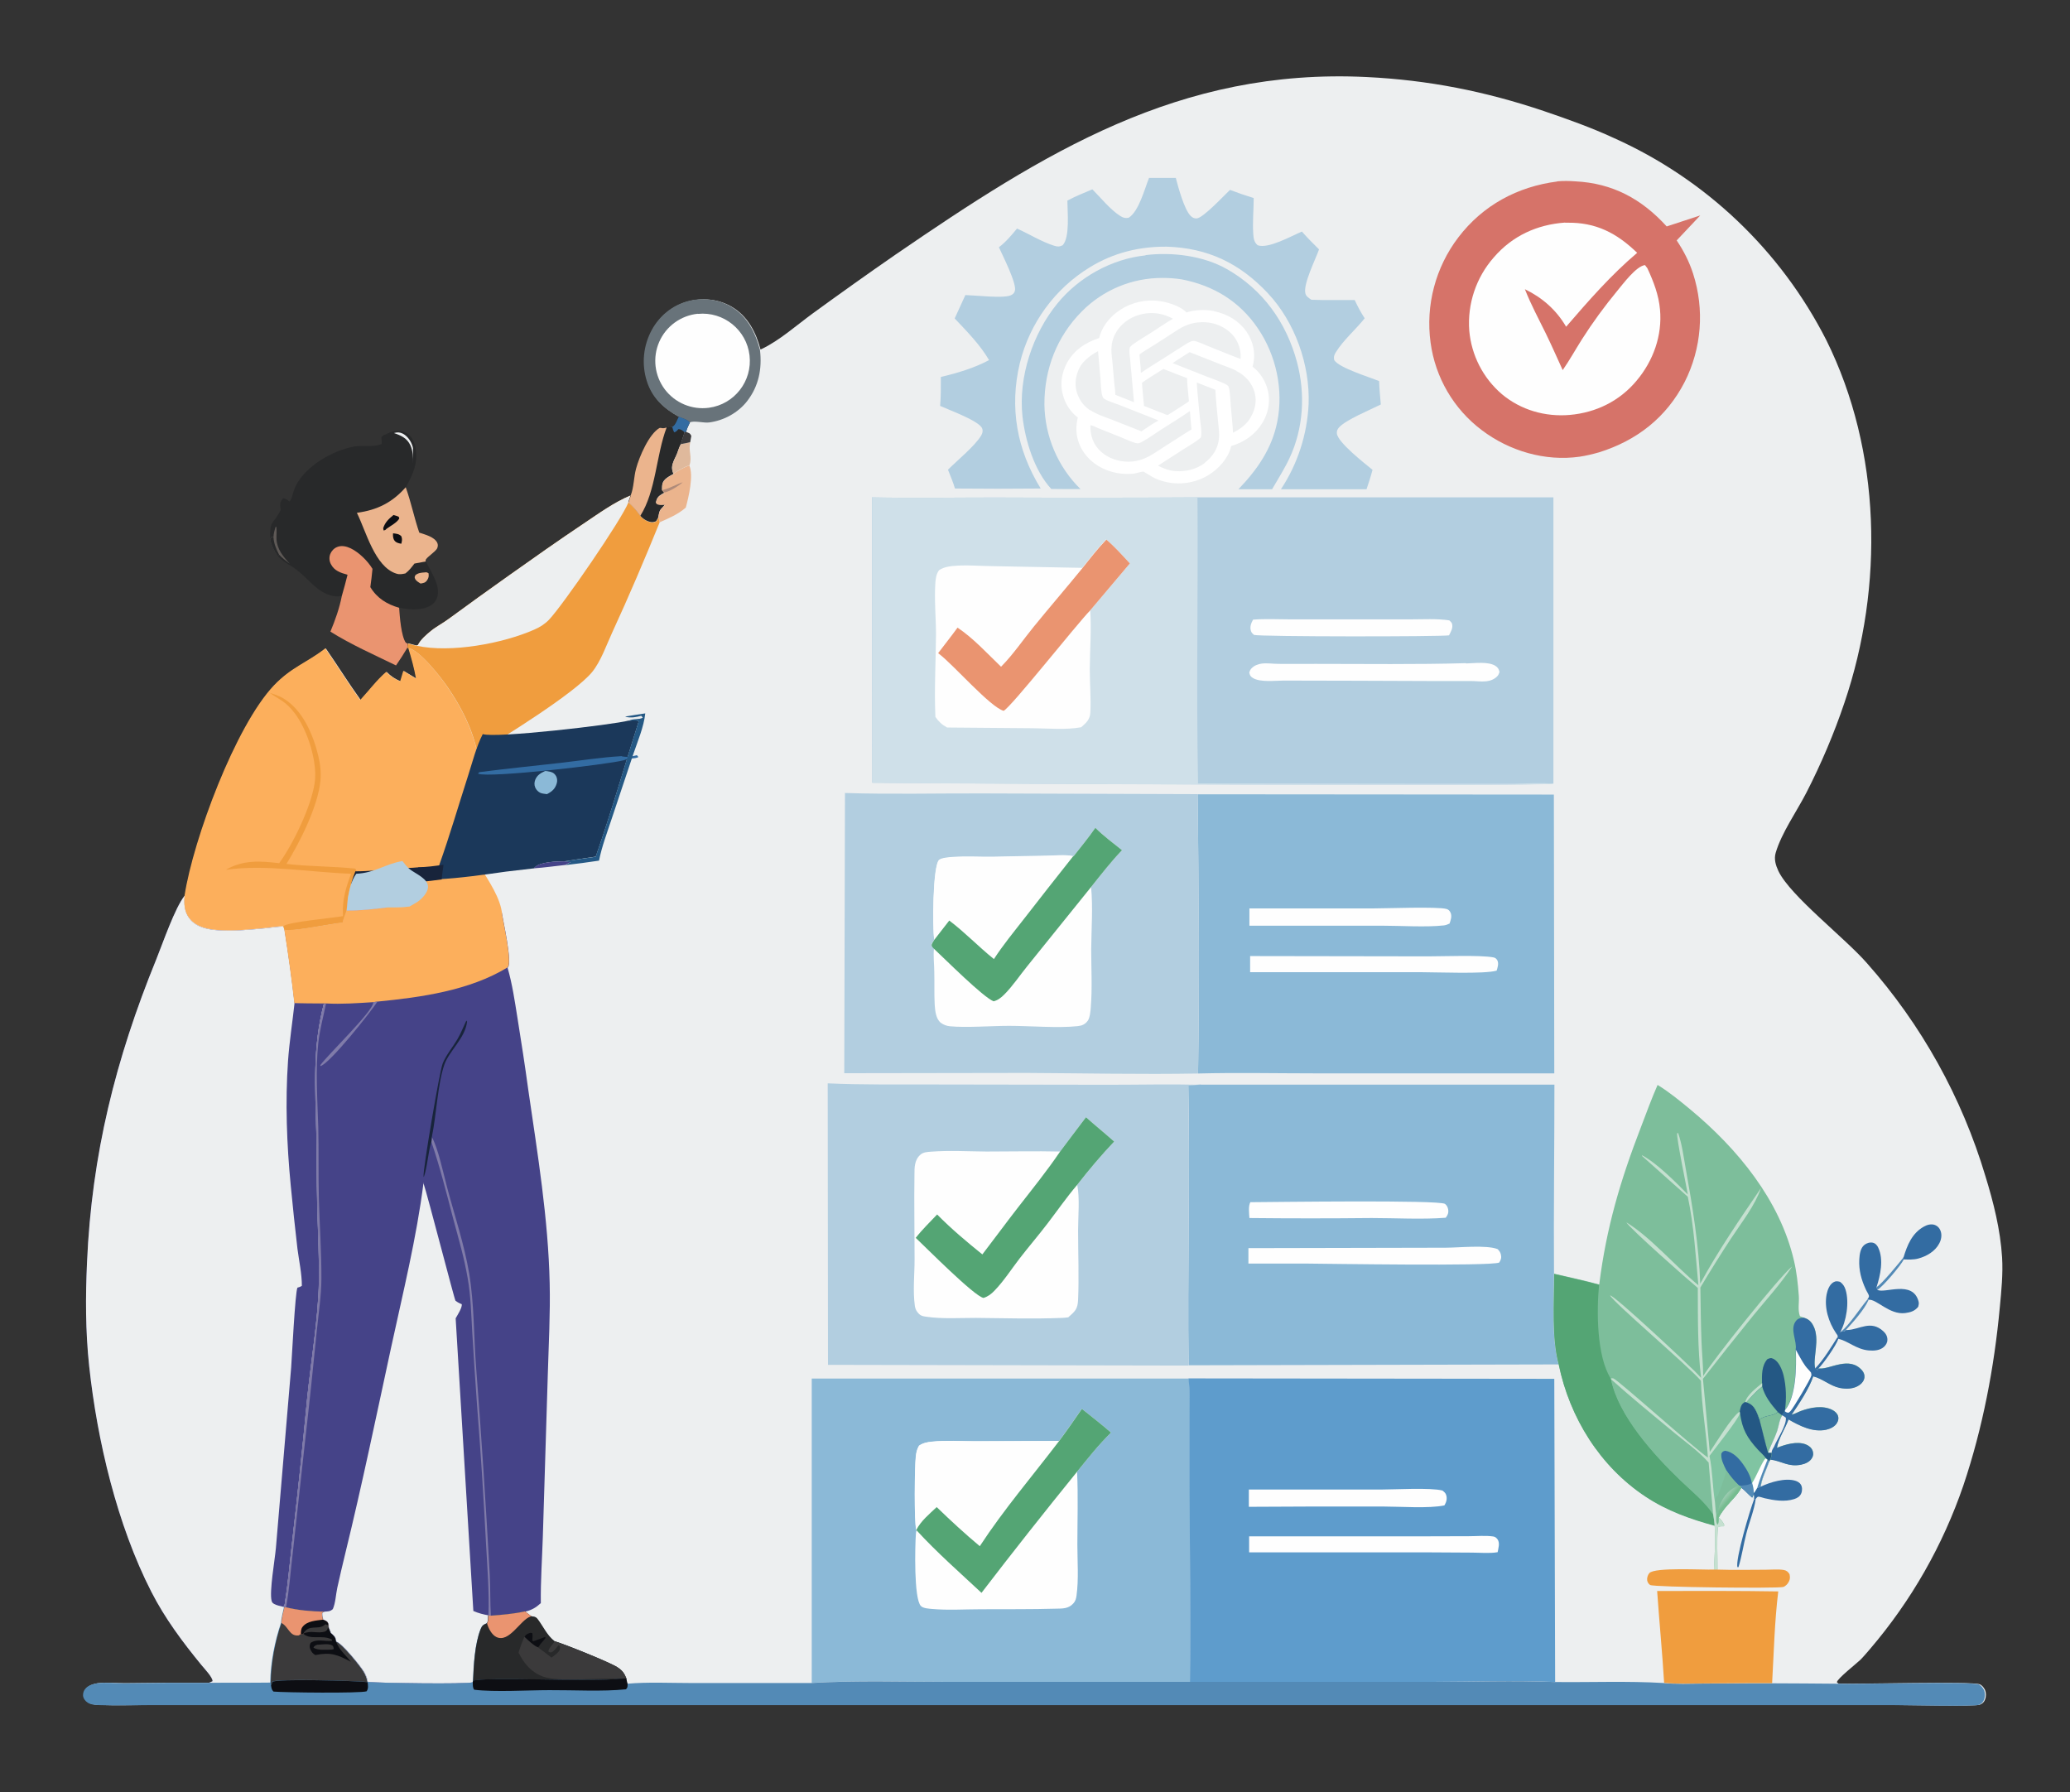 <?xml version="1.0" encoding="UTF-8"?>
<svg id="_Слой_1" data-name="Слой_1" xmlns="http://www.w3.org/2000/svg" version="1.1" xmlns:xlink="http://www.w3.org/1999/xlink" viewBox="0 0 1451 1256">
  <rect x="0" y="0" width="1451" height="1256" fill="#333333" stroke="none"/>
  <!-- Generator: Adobe Illustrator 29.1.0, SVG Export Plug-In . SVG Version: 2.1.0 Build 142)  -->
  <defs>
    <style>
      .st0 {
        fill: #454388;
      }

      .st1 {
        fill: #5e5956;
      }

      .st2 {
        fill: #3b3a3b;
      }

      .st3 {
        fill: #538ab6;
      }

      .st4 {
        fill: #c5e0d0;
      }

      .st5 {
        fill: #80c4a2;
      }

      .st6 {
        fill: #edeff0;
      }

      .st7 {
        fill: #cfe0e9;
      }

      .st8 {
        fill: #fff;
      }

      .st9 {
        fill: #18243b;
      }

      .st10 {
        fill: #807ba9;
      }

      .st11 {
        fill: #7dbe9b;
      }

      .st12 {
        fill: #28292a;
      }

      .st13 {
        fill: #d67369;
      }

      .st14 {
        fill: #8bb9d7;
      }

      .st15 {
        fill: #1b385a;
      }

      .st16 {
        fill: #dfb99c;
      }

      .st17 {
        fill: #0d0e13;
      }

      .st18 {
        fill: #68737a;
      }

      .st19 {
        fill: #5e9ccc;
      }

      .st20 {
        fill: #ebb48d;
      }

      .st21 {
        fill: #fcaf5c;
      }

      .st22 {
        fill: #b2cee0;
      }

      .st23 {
        fill: url(#_Безымянный_градиент);
      }

      .st24 {
        fill: #af8b7a;
      }

      .st25 {
        fill: #54a574;
      }

      .st26 {
        fill: #fefefe;
      }

      .st27 {
        fill: #245884;
      }

      .st28 {
        fill: #336ca2;
      }

      .st29 {
        fill: #ea9470;
      }

      .st30 {
        fill: #f09d3e;
      }
    </style>
    <linearGradient id="_Безымянный_градиент" data-name="Безымянный градиент" x1="1210.1" y1="202.4" x2="1206.6" y2="205.4" gradientTransform="translate(0 1256) scale(1 -1)" gradientUnits="userSpaceOnUse">
      <stop offset="0" stop-color="#76bc90"/>
      <stop offset="1" stop-color="#a3ceb7"/>
    </linearGradient>
  </defs>
  <path class="st6" d="M532.8,245.1c.3-.1.6-.3.9-.4,12.7-6,24.7-16.8,36.1-25.1,19.1-13.9,38.3-27.6,57.7-41,104.2-71.4,199-131.1,330.6-124.6,43.1,2.1,83,10,124,23.8,16.5,5.6,33.3,11.6,49.1,18.9,64.4,28.8,117,78.8,149,141.7,38.6,77.7,40.4,172.6,12.7,254.1-7.2,21.4-16.3,42.8-26.6,62.9-6.7,13.1-17.5,28.3-21.6,42.3-1.3,4.5,0,8.7,1.9,12.8,8.4,17.5,46.6,46.8,62.1,64.6,38.2,43.1,66.5,94,83,149.2,5.7,18.5,10.5,37.6,11.7,57,.7,11.6-.5,23.4-1.6,35-3.9,42.1-12,84.6-25.5,124.7-14.4,42.1-36.6,81-65.5,114.8-2.2,2.5-4.3,5.1-6.7,7.5-2.3,2.3-16.6,13.5-16.5,15.8l1.2.9c14.8.5,93.2-1.7,98.9.5,1.6.6,3,2.4,3.7,3.9.9,2.2.9,4.7,0,6.9-.7,1.8-1.8,2.8-3.6,3.5-3.5,1.3-51.3.2-58.8.2h-181.2s-789.2,0-789.2,0h-195.2s-59.6,0-59.6,0c-10.8,0-21.8.4-32.6,0-2.9-.1-6.5-.1-9-1.7-1.7-1.1-3.2-3-3.3-5.1,0-1.9.5-3.5,1.8-4.9,2-2.2,5.2-3.2,8.1-3.6,5.8-.8,12.7,0,18.7,0,19.7-.3,39.5-.4,59.2-.3l2.6-1.1c.3-2.6-6-9.2-7.8-11.4-13.2-16.1-25.6-32.7-35.1-51.3-24-46.9-38-106.1-43.6-158.3-2.6-24.3-2.6-48.3-1.5-72.7,3.3-75.5,20-142.3,48.5-212.2,4.5-11.1,13.1-36.3,20-44.8,6.1-39.2,35.6-118.7,62.6-147.1,12.1-12.7,22.8-15.8,35.4-25.5.2-.2.4-.3.6-.5,8.3,12,16,24.4,24.5,36.2,6-6.5,11.5-13.9,18.2-19.7,3,3.1,5.9,4.9,9.8,6.6l2.2-7.3,8.9,5.4c-1.3-7.4-3.3-14.5-5.5-21.7h-.6s.2-3.1.2-3.1l6.3,1.6,1-.5c1.8-3.7,5.9-7.2,9.1-9.8,3.8-3.1,8.4-5.4,12.4-8.4,14-10.2,28-20.4,42.2-30.4,17.5-12.4,34.9-24.7,52.7-36.6,10.3-6.9,21.3-14.9,32.8-19.6,2.3-5.8,2.1-12.8,3.8-18.9,2.2-8.1,9-24.2,16.5-28.4,1.4.2,2.6.4,4,0,.3-.1.6-.2.9-.3,1.4-.5,2.2-.6,3.7-.3,2.2-1,3.5-5.1,4.6-7.2-10.5-5.7-18.6-13.3-22.2-24.9-3.8-11.9-2.5-24.9,3.5-35.9,5.3-9.7,14.1-17,24.8-20,10-2.8,21.4-1.7,30.5,3.6,11.4,6.5,17.3,18.1,20.5,30.4Z"/>
  <path class="st0" d="M146.4,1179.5l2.6-1.1c.3-2.6-6-9.2-7.8-11.4-13.2-16.1-25.6-32.7-35.1-51.3-24-46.9-38-106.1-43.6-158.3-2.6-24.3-2.6-48.3-1.5-72.7,3.3-75.5,20-142.3,48.5-212.2,4.5-11.1,13.1-36.3,20-44.8-.5,6.1-.3,11.5,3.7,16.5,4.6,5.7,12.4,7.3,19.4,7.8,11.2.8,22.6-.4,33.7-1.4,4.1-.4,8.4-1.2,12.5-1.2l.7,2.5c6.4,1.4,31.9-4.1,40.8-5,.6-2.8,1.8-5.7,2.8-8.4,9.4,0,19.2-1,28.6-2.2,5.2,0,10.2-.1,15.4-.6,6,0,11.9-.9,17.8-1.7-.5,3.4-1,6.8-1.3,10.3,15.7-.8,32.5-3.1,48-5.4,1,6.2,7.4,34.7,4.6,38.9-.1.2-.3.3-.4.5,3.3,11.4,5,23.2,6.9,35,2.7,16.8,5.3,33.6,7.6,50.5,6.5,44.8,14,90.2,15,135.5.5,21.2-.7,42.6-1.3,63.7l-3.5,114.2c-.5,15.4-1.6,31-1.4,46.4-3.5,3.2-6.3,4.8-11,6-7.9,1.7-15.9,2.4-23.9,3l-1.7-.2c0,2,.2,3.8-.9,5.5-2.4,1.1-3.4,1.6-4.4,4.2-4.1,10.5-4.8,25-5.3,36.2l-.2,1c-5.4,1.5-64.7.5-73.8-.2-.4-2.5-1.3-4.8-2.6-7-2.4-4-15.5-20.3-19.5-21.3-.4-3.3-1.3-3.8-3.7-6l-1.6-4.2v-1.4c-.1-.3-.1-.5-.2-.8-.6-2-2-2.2-3.7-3-.4-1.7-.6-3.1-.6-4.8l1.5-.8c-9.2-.2-18-.9-26.9-3.1h-.8c-.8,3.8-1.8,7.4-2.1,11.1-4.4,13.1-7.3,27.9-7.5,41.7-14.5.2-29,0-43.4.2Z"/>
  <path class="st6" d="M146.4,1179.5l2.6-1.1c.3-2.6-6-9.2-7.8-11.4-13.2-16.1-25.6-32.7-35.1-51.3-24-46.9-38-106.1-43.6-158.3-2.6-24.3-2.6-48.3-1.5-72.7,3.3-75.5,20-142.3,48.5-212.2,4.5-11.1,13.1-36.3,20-44.8-.5,6.1-.3,11.5,3.7,16.5,4.6,5.7,12.4,7.3,19.4,7.8,11.2.8,22.6-.4,33.7-1.4,4.1-.4,8.4-1.2,12.5-1.2l.7,2.5c2.7,17.1,5.1,34.2,7,51.4,6.9.2,13.7.4,20.6.4-8.1,30.7-6,58.9-5.3,90.3.4,16.5.2,32.9.6,49.4.4,18.4,1.5,36.9,1.2,55.3-.4,25.2-5.6,56-8.2,81.5-3.2,34.1-6.8,68.1-10.7,102.1-1.6,13.9-2.8,28.2-5,42-.1.9-.5,1.5-1,2.1l1,.4c-.8,3.6-1.8,7.3-2.1,10.9-4.4,13.1-7.3,27.9-7.5,41.7-14.5.2-29,0-43.4.2Z"/>
  <path class="st0" d="M206.4,703.1c6.9.2,13.7.4,20.6.4-8.1,30.7-6,58.9-5.3,90.3.4,16.5.2,32.9.6,49.4.4,18.4,1.5,36.9,1.2,55.3-.4,25.2-5.6,56-8.2,81.5-3.2,34.1-6.8,68.1-10.7,102.1-1.6,13.9-2.8,28.2-5,42-.1.9-.5,1.5-1,2.1-2-.5-4.6-1-6.4-2-1-.6-1.5-1-1.8-2.2-1.7-6.3,2.3-29,3-37l10.7-126.6c.5-6.7,2.8-52.9,4.4-55.9,1.2-.3,2.1-.6,3.1-1.3,0-8.5-2-17.5-3.1-26-1.7-14.7-3.3-29.5-4.7-44.3-2.8-28.8-3.9-58.5-1.9-87.4,1-13.7,3.1-27.1,4.6-40.7Z"/>
  <path class="st6" d="M296.7,828.8c3.2,9.5,21.8,81.9,22.6,82.9.2.2,1.7,1.2,1.8,1.2.8.5,1.7.8,2.6,1.2.3,2.6-3,7.5-4.3,9.9l12.4,205.1c3.6,1.6,6.9,2.4,10.7,3.1,0,2,.2,3.8-.9,5.5-2.4,1.1-3.4,1.6-4.4,4.2-4.1,10.5-4.8,25-5.3,36.2l-.2,1c-5.4,1.5-64.7.5-73.8-.2-.4-2.5-1.3-4.8-2.6-7-2.4-4-15.5-20.3-19.5-21.3-.4-3.3-1.3-3.8-3.7-6l-1.6-4.2v-1.4c-.1-.3-.1-.5-.2-.8-.6-2-2-2.2-3.7-3-.4-1.7-.6-3.1-.6-4.8l1.5-.8c2.7-.3,3.7,0,5.8-1.8,1.9-4.3,2.1-10.1,3.1-14.8,1.8-8.2,3.7-16.3,5.7-24.5,11.7-47.8,21.6-95.7,32-143.8,8.2-37.9,18-77.5,22.8-115.9Z"/>
  <path class="st21" d="M287,635.5c6,0,11.9-.9,17.8-1.7-.5,3.4-1,6.8-1.3,10.3,15.7-.8,32.5-3.1,48-5.4,1,6.2,7.4,34.7,4.6,38.9-.1.2-.3.3-.4.5-26.7,16.2-60.5,20.9-91.1,23.9l-3.1.4c-11,.7-22,1.5-33,.9h-1.6c-6.9,0-13.7,0-20.6-.3-1.9-17.2-4.3-34.3-7-51.4,6.4,1.4,31.9-4.1,40.8-5,.6-2.8,1.8-5.7,2.8-8.4,9.4,0,19.2-1,28.6-2.2,5.2,0,10.2-.1,15.4-.6Z"/>
  <path class="st10" d="M226.9,703.5h1.6c-1.8,9-4.4,18.4-5.4,27.6-2,19.1-.6,39.5,0,58.8.4,16.5,0,33.1.4,49.6.5,19,1.9,38,1.8,57-.1,11.9-2,24-3.2,35.9-2.5,25.1-5.1,50.3-8,75.4l-9,81.7c-1.5,12.3-2.3,24.9-4.6,37.1h-.8c0,.1-1-.3-1-.3.5-.7.8-1.3,1-2.1,2.3-13.8,3.4-28,5-42,3.9-34,7.5-68.1,10.7-102.1,2.5-25.5,7.8-56.3,8.2-81.5.3-18.4-.8-36.9-1.2-55.3-.4-16.4-.3-32.9-.6-49.4-.7-31.4-2.8-59.5,5.3-90.3Z"/>
  <path class="st10" d="M302.7,796.9c4.4,7.8,8.3,26.3,10.7,35.3,5.3,19.9,12.1,40.2,15.5,60.5,3.5,21.2,3.2,43.7,4.8,65.2,3.8,48.5,6.9,97.1,9.6,145.7.5,9.6.2,19.2.8,28.9l-1.7-.2c.6-16.6-.8-33.5-1.7-50.1-1.7-32.9-3.8-65.7-6.4-98.5-1.2-16.8-2.3-33.7-3.3-50.5-.7-12.3-1-24.8-3.1-36.9-2.4-14.5-6.5-28.2-10.3-42.4-4.7-17.9-9.2-36-15.2-53.5l.3-3.4Z"/>
  <path class="st9" d="M302.4,800.2c-2.5,8.1-2.6,16.7-5.3,24.8,0-.2-.2-.4-.2-.6-.5-4.5,11.2-73.6,13.4-79,2.3-5.8,7-11.4,10.2-16.8,2.5-4.2,4.3-8.9,6.4-13.3l.5.8c-1.3,11.6-12.6,20.4-16,30.3-4.7,13.9-5.5,35.3-8.7,50.5l-.3,3.4Z"/>
  <path class="st10" d="M261.5,702.4l3.1-.4c-4.7,7.2-32.9,42.9-39.9,45.2l-.2-.6c5.2-7.3,37-37.8,37.1-43.8,0-.1,0-.2-.1-.4Z"/>
  <path class="st14" d="M569,966.2h264.3c1,9.3.7,18.9.7,28.3v43.9c.1,46.8.7,93.6.2,140.4h-168.9c-31.9,0-64.5-1.1-96.3.7v-213.3Z"/>
  <path class="st26" d="M758.3,987.4c6.9,5.5,13.9,10.9,20.5,16.7-8.7,8.5-16.2,18-23.8,27.4.8,16.9.2,34.1.2,51.1,0,11.6,1,24.3-.6,35.8-.3,2.2-.8,3.9-2.3,5.5-3.4,3.7-7.5,3.5-12.2,3.6-17.4.5-34.9.3-52.3.4-11.3,0-23.2.8-34.4-.2-2.2-.2-6.3-.4-7.9-2.1-5-5.1-4.1-42.2-3.5-50.3,0-1,.2-1.8.5-2.7l-.3-.4c-1.5-6.4-1.1-43.6-.3-51.2.3-2.9.8-5.3,2.3-7.8,2.8-1.9,5.8-2.5,9.1-2.8,9.8-1,20.3-.3,30.2-.3l58.9-.2c5.5-7.4,10.8-15,16-22.6Z"/>
  <path class="st26" d="M642.3,1072.3c-1.5-6.4-1.1-43.6-.3-51.2.3-2.9.8-5.3,2.3-7.8,2.8-1.9,5.8-2.5,9.1-2.8,9.8-1,20.3-.3,30.2-.3l58.9-.2c-18.6,24.4-38.8,48-55.6,73.7-10.4-8.6-20.6-18-30.2-27.4-5.2,4.9-10.9,9.6-14.3,16Z"/>
  <path class="st25" d="M758.3,987.4c6.9,5.5,13.9,10.9,20.5,16.7-8.7,8.5-16.2,18-23.8,27.4-22.7,28-45.1,56.3-67,84.9-15.2-14.2-31.4-28.4-45.4-43.7l-.3-.4c3.3-6.4,9.1-11.1,14.3-16,9.7,9.4,19.9,18.8,30.2,27.4,16.8-25.7,37-49.3,55.6-73.7,5.5-7.4,10.8-15,16-22.6Z"/>
  <path class="st19" d="M833.2,966.1l256.3.3.6,212.5c-28.7-1.3-58-.1-86.7-.1h-169.3c.5-46.7-.1-93.5-.3-140.3v-43.9c0-9.4.4-19.1-.7-28.4Z"/>
  <path class="st26" d="M875.3,1076.8h119.2s35.2-.1,35.2-.1c5.5,0,11.6-.6,17.1.2,1.3.2,2.2,1,3,2.1,1.7,2.6.5,6.1,0,8.9-5.6,1-12.4.3-18.1.3l-34.4-.2h-121.7c0,.1,0-11.2,0-11.2Z"/>
  <path class="st26" d="M875.6,1044h92.1c9.7,0,35.1-1.5,43.4.7,1.3,1,2.3,1.8,2.7,3.4.7,2.5,0,4.8-1.3,7-10.8,2.3-30.9.8-42.9.8-31.4-.1-62.8,0-94.2.2v-12.1Z"/>
  <path class="st21" d="M286,454.1c8.2,1.5,22.8,20.3,27.4,27.1,9.8,14.2,17.7,29.6,21.2,46.6.6,4.4,1.5,9,1.4,13.4l-.8,1.1c-4.6,9-7.2,19.6-10.3,29.2-6.7,20.7,25.3,46.8,27.1,69.6-5.9.8-63.4,13.2-65-5.6-5.1.5-10.2.7-15.4.6-9.4,1.2-19.2,2.3-28.6,2.2-1,2.8-2.1,5.6-2.8,8.4-8.9.8-34.4,6.4-40.8,5l-.7-2.5c-4,0-8.4.8-12.5,1.2-11.1,1.1-22.6,2.2-33.7,1.4-7-.5-14.7-2.1-19.4-7.8-4.1-5-4.2-10.4-3.7-16.5,6.1-39.2,35.6-118.7,62.6-147.1,12.1-12.7,22.8-15.8,35.4-25.5.2-.2.4-.3.6-.5,8.3,12,16,24.4,24.5,36.2,6-6.5,11.5-13.9,18.2-19.7,3,3.1,5.9,4.9,9.8,6.6l2.2-7.3,8.9,5.4c-1.3-7.4-3.3-14.5-5.5-21.7Z"/>
  <path class="st29" d="M243,638.3c.3-3,.6-6.1.9-9.1.4,2,.3,2.5,2.1,3.6,3.2,1.9,20.4,2.5,25.6,3.3-9.4,1.2-19.2,2.3-28.6,2.2Z"/>
  <path class="st30" d="M188.5,485.5c3.5,1,6.9,2.1,10,3.9,13.7,8.1,21,25.5,24.6,40.3,1.4,5.8,2.1,11.8,1.5,17.8-1.9,18-14.3,42.6-23.8,58,16,1.9,32.2,1.6,48.2,3.3,1.1,1.4.8,1.8.6,3.6-3.6,5.3-4.5,10.6-5.8,16.7-.2,3-.5,6.1-.9,9.1-1,2.8-2.1,5.6-2.8,8.4-8.9.8-34.4,6.4-40.8,5l-.7-2.5c4-3,34.7-5.7,41.8-7,0-.2,0-.4,0-.6v-1c-.6-9.6,2.3-19.2,5.7-28.1-29.1-1-58.9-6.7-87.8-2.8,12.4-7,23.8-6.2,37.4-4.6,9.9-13.7,22.2-39.3,24.8-55.8.8-5.1.5-10.2-.3-15.2-2.2-13.7-8.8-31.3-19.6-40.6-3.7-3.1-8.1-5.2-12-8.1Z"/>
  <path class="st3" d="M200.3,1126.5c8.9,2.2,17.8,2.9,26.9,3.1l-1.5.8c0,1.7.2,3.2.6,4.8,1.7.8,3.1,1,3.7,3,0,.2,0,.5,0,.8v1.4c.1,0,1.7,4.2,1.7,4.2,2.4,2.2,3.3,2.7,3.7,6,4,1,17.2,17.3,19.5,21.3,1.3,2.2,2.2,4.5,2.6,7,9.2.7,68.4,1.7,73.8.2l.2-1c.5-11.2,1.2-25.7,5.3-36.2,1-2.6,2-3.2,4.4-4.2,1.1-1.7.8-3.5.9-5.5l1.7.2c8-.6,16.1-1.3,23.9-3,1.5,1.1,3,2.4,4.5,3.4,2,.3,3.1.3,4.4,2,4,5.2,6.5,11.4,11.9,15.5,6.8,2,38.5,14.7,43.9,18.2,2.2,1.4,4,3,5.2,5.3.5.9.8,1.8,1.2,2.7.2,1.2.4,2.4.8,3.6,14.5-1.3,30-.5,44.6-.5h84.3c31.9-1.9,64.4-.8,96.3-.8h168.9s169.3,0,169.3,0c28.8,0,58-1.1,86.7.1,25.3.3,51.1-.8,76.4.7,9,.9,18.3.5,27.4.4,16.1,0,32.2-.3,48.3-.2,15.5,0,30.9.2,46.3.3,14.8.5,93.2-1.7,98.9.5,1.6.6,3,2.4,3.7,3.9.9,2.2.9,4.7,0,6.9-.7,1.8-1.8,2.8-3.6,3.5-3.5,1.3-51.3.2-58.8.2h-181.2s-789.2,0-789.2,0h-195.2s-59.6,0-59.6,0c-10.8,0-21.8.4-32.6,0-2.9-.1-6.5-.1-9-1.7-1.7-1.1-3.2-3-3.3-5.1,0-1.9.5-3.5,1.8-4.9,2-2.2,5.2-3.2,8.1-3.6,5.8-.8,12.7,0,18.7,0,19.7-.3,39.5-.4,59.2-.3,14.5-.2,29,0,43.4-.2.2-13.8,3.1-28.7,7.5-41.7.3-3.7,1.3-7.3,2.1-10.9h.8Z"/>
  <path class="st12" d="M344.1,1132.4c8-.6,16.1-1.3,23.9-3,1.5,1.1,3,2.4,4.5,3.4,2,.3,3.1.3,4.4,2,4,5.2,6.5,11.4,11.9,15.5,6.8,2,38.5,14.7,43.9,18.2,2.2,1.4,4,3,5.2,5.3.5.9.8,1.8,1.2,2.7l-5.3.2c-16.1,2.3-95.7-1.6-102.2,1.4.5-11.2,1.2-25.7,5.3-36.2,1-2.6,2-3.2,4.4-4.2,1.1-1.7.8-3.5.9-5.5l1.7.2Z"/>
  <path class="st2" d="M367.7,1147.2c2.9,2.7,5.6,5.5,9.2,7.3,3.3,2.3,6.5,4.8,9.7,7.3,1.6-1.2,3.5-2.5,4.8-4,1.3-1.4,1.2-2.2,1.1-4.1l-1-.5c-1.3,1.5-3,4-4.8,4.8-.8.3-1.4,0-2.2-.3-.4-2.2,2.8-4.7,4-6.9,0-.2.2-.3.3-.5,6.8,2,38.5,14.7,43.9,18.2,2.2,1.4,4,3,5.2,5.3.5.9.8,1.8,1.2,2.7l-5.3.2c-13.9-1-41.6,2.5-53.1-1.6-8.3-3-13.4-9.1-17.2-16.8,1.1-3.8,2.5-7.4,4-11Z"/>
  <path class="st29" d="M344.1,1132.4c8-.6,16.1-1.3,23.9-3,1.5,1.1,3,2.4,4.5,3.4-.2,0-.4.2-.7.2-7.3,2.6-14.8,18.6-23.8,14.4-3.2-1.5-5.5-5.9-6.5-9.2,0-.2,0-.4-.1-.5,1.1-1.7.8-3.5.9-5.5l1.7.2Z"/>
  <path class="st17" d="M367.7,1147.2c1.1-1.9,2-2,4-2.8l1.4.2c.4,1.8.2,3.3,0,5.2l.7.6c2.8-1,5.5-2.1,8.3-3.1l.3.7c-1.3,2.1-3.7,3.9-4.6,6l-.9.5c-3.6-1.8-6.2-4.5-9.2-7.3Z"/>
  <path class="st2" d="M200.3,1126.5c8.9,2.2,17.8,2.9,26.9,3.1l-1.5.8c0,1.7.2,3.2.6,4.8,1.7.8,3.1,1,3.7,3,0,.2,0,.5,0,.8v1.4c.1,0,1.7,4.2,1.7,4.2,2.4,2.2,3.3,2.7,3.7,6,4,1,17.2,17.3,19.5,21.3,1.3,2.2,2.2,4.5,2.6,7-8.2-.9-63.7-2.5-66.8-.2l-.9,2.5v-2c.2-13.8,3-28.7,7.5-41.7.3-3.7,1.3-7.3,2.1-10.9h.8Z"/>
  <path class="st29" d="M200.3,1126.5c8.9,2.2,17.8,2.9,26.9,3.1l-1.5.8c0,1.7.2,3.2.6,4.8,1.7.8,3.1,1,3.7,3,0,.2,0,.5,0,.8v1.4c-.5,1.5-.6,2.6-2.3,3.1-5.1,1.7-9.9-1.1-15.3,1.5l-.7.6-1-.3-1.2.9c-6.7,1-7.2-6.3-12.3-8.7.3-3.7,1.3-7.3,2.1-10.9h.8Z"/>
  <path class="st17" d="M210.9,1145.4c0-1.9,0-3.8,1.3-5.3,3.2-4,9.5-4.3,14.2-4.9,1.7.8,3.1,1,3.7,3,0,.2,0,.5,0,.8v1.4c-.5,1.5-.6,2.6-2.3,3.1-5.1,1.7-9.9-1.1-15.3,1.5l-.7.6-1-.3Z"/>
  <path class="st2" d="M212.5,1145.1c4.1-7.2,10.4-2.3,15-6.2.2-.2.4-.4.6-.5l1.9.7v1.4c-.5,1.5-.6,2.6-2.3,3.1-5.1,1.7-9.9-1.1-15.3,1.5Z"/>
  <path class="st17" d="M230.2,1140.4l1.6,4.2c2.4,2.2,3.3,2.7,3.7,6,.4.9.9,1.7,1.3,2.6,2.2,4.3,6.3,7.6,9.1,11.5-9.2-4.9-14-6.9-24.8-4.7-1.9-1-2.7-2.1-3.6-4.1-.7-1.8-.5-2.7.2-4.4,4.6-3.2,10-.8,15.1-1.5l-.2-.9c-6.8-3.6-14.8.7-20.1-4.1,5.5-2.6,10.2.2,15.3-1.5,1.6-.5,1.7-1.7,2.4-3.1Z"/>
  <path class="st2" d="M222.6,1152.8c2.9-.2,7.7-1,10.2.4,1,.6.9,1.5,1.2,2.6l-1.5.4c-3.6,0-9.8.7-12.8-1.4.8-1.5,1.3-1.4,2.8-2.1Z"/>
  <path class="st17" d="M439.1,1176.5c.2,1.2.4,2.4.8,3.6,0,1.8.2,2.6-1.1,3.9-16.3,1.7-36.9.5-53.7.6-15.2,0-38.3,1.5-52.7-.3-1.2-1.6-.9-3.4-1-5.3l.2-1c6.5-2.9,86.1.9,102.2-1.4l5.3-.2Z"/>
  <path class="st17" d="M190,1181.3l.9-2.5c3.1-2.3,58.6-.8,66.8.2.2,2.3.7,4.3-.7,6.4-4.2,1.5-58.1.9-65.3.2-1.3-1.3-1.4-2.4-1.7-4.2Z"/>
  <path class="st30" d="M292,452.5l1-.5c1.8-3.7,5.9-7.2,9.1-9.8,3.8-3.1,8.4-5.4,12.4-8.4,14-10.2,28-20.4,42.2-30.4,17.5-12.4,34.9-24.7,52.7-36.6,10.3-6.9,21.3-14.9,32.8-19.6l-1.7,4.9c3.1,2.6,6,6,8.3,9.4,1.7,2.2,4.8,4.2,7.7,4.6,1.2.2,2.2-.1,3.4-.5.7-1.1,1.3-2,1.7-3.2.3,1.2.8,2.4.8,3.7-10.6,26.1-21.5,51.7-33.3,77.3-4.1,8.9-7.9,20.1-14.1,27.7-12.3,14.9-62.4,45.9-80.3,56.7-3.5-17-11.4-32.4-21.2-46.6-4.6-6.7-19.2-25.5-27.4-27.1h-.6s.2-3.1.2-3.1l6.3,1.6Z"/>
  <path class="st6" d="M292,452.5l1-.5c1.8-3.7,5.9-7.2,9.1-9.8,3.8-3.1,8.4-5.4,12.4-8.4,14-10.2,28-20.4,42.2-30.4,17.5-12.4,34.9-24.7,52.7-36.6,10.3-6.9,21.3-14.9,32.8-19.6l-1.7,4.9c-4.5,11.8-46.1,72.3-55.7,82.3-3,3.1-6.4,5.2-10.3,6.9-22.2,9.8-58.8,16.5-82.4,11.3Z"/>
  <path class="st15" d="M440.7,505.1c2.3-.1,5-.6,7.1.3-10.1,31.6-19.2,63.7-30.2,95-7.3,1.1-14.7,2.1-22,3.3-5.1,0-17.1.3-20.8,4.3-.2.2-.4.4-.5.6l-19.6,2.3c-15.6,2.2-32.3,4.6-48,5.4.3-3.4.8-6.8,1.3-10.3,7.3-20.5,13.4-41.5,20.1-62.3,3.1-9.6,5.7-20.2,10.3-29.2,8.3,3.1,91.4-6.5,102.4-9.5Z"/>
  <path class="st14" d="M382.1,540.4c.7,0,1.3,0,2,.2,2.2.3,4.1.9,5.4,2.9,1.1,1.6,1.3,3.6.8,5.4-1.1,4-3.4,5.9-6.9,7.7-1.4-.2-3-.3-4.4-.8-1.7-.7-3.1-2.2-3.8-3.8-.8-1.8-.7-3.7,0-5.5,1.3-3.2,3.8-4.7,6.9-6.1Z"/>
  <path class="st18" d="M475.6,292c-10.5-5.7-18.6-13.3-22.2-24.9-3.8-11.9-2.5-24.9,3.5-35.9,5.3-9.7,14.1-17,24.8-20,10-2.8,21.4-1.7,30.5,3.6,11.4,6.5,17.3,18.1,20.5,30.4,1.6,13.1-.8,25.5-9.1,36.1-6.4,8.1-16.3,13.5-26.6,14.8-3.5.5-10.7-1.5-13.5,0-1.8-2.1-5.4-3.1-8-4.1Z"/>
  <path class="st26" d="M489.2,220c18-1.8,34.1,11.2,36.2,29.1,2.1,18-10.6,34.3-28.5,36.7-11.9,1.6-23.7-3.4-30.9-12.9-7.2-9.6-8.7-22.3-3.9-33.3,4.8-11,15.2-18.5,27.1-19.7Z"/>
  <path class="st30" d="M1161.7,1115.1c28.2,0,56.5-.2,84.8.3-2.6,21.2-3.1,43-4.3,64.3-16.1-.1-32.2.1-48.3.2-9.1,0-18.4.5-27.4-.4-1.3-21.5-3.4-42.9-4.9-64.4Z"/>
  <path class="st12" d="M475.6,292c2.6,1,6.2,1.9,8,4.1-.9,2.1-2.3,4.4-2.6,6.7l-1.1.2-2.7,8.4c-.7,1.5-1.4,3-1.9,4.6-1.7,5.7-6.2,9.8-3.2,16.1-3,1.8-7,3.5-7.8,7.2-.3,1.4-.2,2.8-.2,4.2l1.6,1.8c-2.3,1.3-4.7,2.5-5.5,5.2-.2.7-.2,1-.4,1.7.8,1.1.9,1.2,2.3,1.4,1.3.2,2.7,0,4,0-3.2,4.1-3.6,2.7-4.6,8.6-.3,1.2-1,2.1-1.7,3.2-1.2.4-2.2.7-3.4.5-2.9-.4-6-2.4-7.7-4.6-2.3-3.3-5.2-6.8-8.3-9.4l1.7-4.9c2.3-5.8,2.1-12.8,3.8-18.9,2.2-8.1,9-24.2,16.5-28.4,1.4.2,2.6.4,4,0,.3-.1.6-.2.9-.3,1.4-.5,2.2-.6,3.7-.3,2.2-1,3.5-5.1,4.6-7.2Z"/>
  <path class="st20" d="M442.1,347.2c2.3-5.8,2.1-12.8,3.8-18.9,2.2-8.1,9-24.2,16.5-28.4,1.4.2,2.6.4,4,0,.3-.1.6-.2.9-.3-7.4,19.4-7.4,44.5-18.5,62-2.3-3.3-5.2-6.8-8.3-9.4l1.7-4.9Z"/>
  <path class="st28" d="M475.6,292c2.6,1,6.2,1.9,8,4.1-.9,2.1-2.3,4.4-2.6,6.7l-1.1.2c-1.5-1.3-2.5-2.2-4.4-2.2-.9,1-1.5,1.9-2.9,2.2-.7-1.2-1-2.4-1.4-3.8,2.2-1,3.5-5.1,4.6-7.2Z"/>
  <path class="st20" d="M472,332.1c3.4-2.3,7.4-4.6,11.2-5.9,3.1,7.2-.5,22.3-2.5,29.6-5.6,4.8-11.8,7.4-18.4,10.3,0-1.3-.5-2.5-.8-3.7,1-5.9,1.4-4.5,4.6-8.6-1.3,0-2.7.2-4,0-1.5-.2-1.5-.3-2.3-1.4.1-.7.2-1.1.4-1.7.8-2.7,3.2-3.9,5.5-5.2l-1.6-1.8c0-1.4,0-2.9.2-4.2.8-3.7,4.8-5.5,7.8-7.2Z"/>
  <path class="st24" d="M464.1,343.5c.4,0,.8-.2,1.2-.3,4.6-1.1,8.8-3.8,13.3-5.2-2.6,2.4-9.5,6.7-12.9,7.2l-1.6-1.8Z"/>
  <path class="st28" d="M435.3,529.9c.2,0,.4.1.6.2,3.5.8,7.1.1,10.5-.8l1.1,1.3c-2.7,1.6-6.6.4-10,2.2-11,3-94.1,12.6-102.4,9.5l.8-1.1c19.2-2.5,38.5-4.4,57.8-6.6,13.7-1.6,27.7-3.8,41.5-4.6Z"/>
  <path class="st27" d="M438.4,502.2c4.6-.8,9.2-1.5,13.9-2.2-1,9.6-5.3,19.4-8.4,28.6l-15.3,45.8c-3.1,9.4-6.8,19.1-8.7,28.8-7.8,1.2-15.5,2.2-23.3,3.1.8-.7,1.5-1.1,2.5-1.5l1.1-.4-4.7-.6c7.3-1.3,14.7-2.2,22-3.3,11-31.3,20.1-63.4,30.2-95-2.1-.9-4.8-.4-7.1-.3,3.4-1.8,7.3-.6,10-2.2l-1.1-1.3c-3.4.9-7,1.6-10.5.8-.2,0-.4-.1-.6-.2Z"/>
  <path class="st16" d="M483.9,309.9c-1.6,5.8,1.5,10.4-.6,16.2-3.9,1.3-7.9,3.6-11.2,5.9-2.9-6.2,1.5-10.3,3.2-16.1.5-1.6,1.1-3.1,1.9-4.6,2.3-.4,4.5-.9,6.7-1.4Z"/>
  <path class="st0" d="M374.2,608.6c.2-.2.3-.4.5-.6,3.7-4,15.7-4.3,20.8-4.3l4.7.6-1.1.4c-1,.4-1.7.8-2.5,1.5-7.5.8-15,1.9-22.4,2.4Z"/>
  <path class="st2" d="M479.8,302.9l1.1-.2c2.1.9,2.7.7,3.7,2.8l-.8,4.4c-2.2.5-4.5,1.1-6.7,1.4l2.7-8.4Z"/>
  <path class="st22" d="M611.2,348.6c28.6.6,57.4.1,86,.1,47.4.2,94.8.2,142.2-.1h249.5v200.6c-4.4,2-436.5-.1-477.5-.6l-.2-200Z"/>
  <path class="st7" d="M611.2,348.6c28.6.6,57.4.1,86,.1,47.4.2,94.8.2,142.2-.1.5,66.8-.9,133.7.4,200.5l170.3.2h51.5c9-.2,18.4-.8,27.4,0-4.4,2-436.5-.1-477.5-.6l-.2-200Z"/>
  <path class="st26" d="M775.4,378.1c6,5.1,11.2,11,16.6,16.8l-27.8,32.9c.9,13.5-.2,27.7-.3,41.2,0,10.1.9,20.3.4,30.4-.3,5-2.9,7.2-6.4,10.3-10.7,2-23.1.8-34,.7l-60-.5c-3.7-2-5.8-4-8.2-7.4-.9-19.1.3-38.8.4-57.9,0-12-1.3-24.7-.4-36.6.3-3.2.7-5.9,2.6-8.4,3-1.9,6.1-2.6,9.6-2.9,8.8-.9,18.7,0,27.6.1l63.1,1.2c5.4-6.8,10.7-13.6,16.7-19.9Z"/>
  <path class="st29" d="M775.4,378.1c6,5.1,11.2,11,16.6,16.8l-27.8,32.9c-9.5,9.7-55.7,68.2-60.7,70.4-9.5-2.7-35-32.1-45-39.7l-.9-.7c4.5-6,9.2-11.8,13.6-17.9,11.1,7.4,20.9,18.2,30.5,27.4l.2-.2c8.3-8.4,15.2-18.6,22.6-27.7,11.3-13.9,23-27.4,34.3-41.3,5.4-6.8,10.7-13.6,16.7-19.9Z"/>
  <path class="st26" d="M1027.7,465c5.8-.1,15.3-1.5,20.4,1.6,1.9,1.2,2.5,2.3,3,4.4-.4,1.1-.7,2.1-1.5,2.9-1.9,2.1-4.9,3.3-7.7,3.6-3.6.4-7.5-.2-11.2-.2h-30.5c0-.1-100.4-.3-100.4-.3-5.9,0-16.6,1.4-21.7-1.9-1.7-1.1-2-1.9-2.4-3.8.4-1.2.8-2.1,1.7-3,1.9-1.9,4.4-2.8,7-3.2,3.8-.5,8,.2,11.8.2,8.7.1,17.4,0,26,0,35.1,0,70.3.5,105.4-.5Z"/>
  <path class="st26" d="M878.4,434.3c8.5-.7,17.2-.2,25.7-.2h42.3c0,0,42.4,0,42.4,0,8.9,0,18.3-.6,27.1.7.9.9,1.4,1.1,1.9,2.3.9,2.9-.8,5.7-2.1,8.2-6.6,1-132,1-136.7-.3-1-1-1.6-1.3-2.1-2.7-1-3,.1-5.5,1.5-8.1Z"/>
  <path class="st14" d="M841.8,760.2h247.8c0,44.3-.6,88.6-.3,132.7,0,19.4-1.9,44.7,3.2,63.4l-259.3.6c-.9-65.4,1.1-130.9-.2-196.3,2.9-.1,5.9-.3,8.8-.5Z"/>
  <path class="st26" d="M1013.3,874.5c9.1,0,28.8-2.1,36.5,1,1.2,1.2,1.9,2.2,2.3,3.9.5,2.2,0,3.6-1.2,5.5-6,2.7-121.6.8-136.4.7h-39.4s0-10.8,0-10.8l138.2-.3Z"/>
  <path class="st26" d="M876.4,842.6c16.9-.1,132.5-1.7,136.5,1.2,1.3,1,1.9,2.3,2.2,3.8.4,2.5-.2,3.9-1.7,5.9-17,1.3-34.9.2-52,.2-28.5.3-57.1.3-85.6,0-.2-3.3-.9-8.4.7-11.2Z"/>
  <path class="st22" d="M580.3,759.3c23.5,1.1,47.1.7,70.5.8l125.8.2c21.7,0,43.5-.5,65.1,0-2.9.2-5.9.4-8.8.5,1.4,65.4-.6,130.9.2,196.3l-252.7-.5-.2-197.2Z"/>
  <path class="st26" d="M761.3,783.1c6.5,5.8,13.2,11.2,19.7,17-9.2,9.7-17.7,19.8-25.9,30.3,1.9,9.7.6,22,.6,31.9,0,16.2.7,32.6,0,48.8-.3,6.6-2.2,8-6.9,12.2-1.4.2-2.8.3-4.3.4-20.1.8-40.5.2-60.6,0-11.2,0-23.4.8-34.4-.8-2.2-.3-3.9-.5-5.5-2.2-1.5-1.5-2.4-3.2-2.7-5.3-1.5-10.4-.2-22.4-.2-33,0-19.7-.4-39.4-.1-59.1,0-5,0-10.4,4.2-14,2-1.8,4.8-1.9,7.4-2.1,12.7-1,26.1-.2,38.9-.1,17.2,0,34.4-.4,51.6,0,6.1-8,12-16.1,18.1-24Z"/>
  <path class="st25" d="M761.3,783.1c6.5,5.8,13.2,11.2,19.7,17-9.2,9.7-17.7,19.8-25.9,30.3-7.4,8.7-13.9,18.1-20.8,27.1-6.4,8.4-13.3,16.4-19.7,24.7-5.7,7.4-11,15.7-17.5,22.4-2.3,2.4-4.5,4.1-7.7,5.1-6.5-1.2-40.4-35.4-47.5-42.1,4.5-5.8,10-11.1,15-16.4,9.7,9.9,20.9,19.3,31.7,28,8.4-10.9,16.5-22,24.9-32.8,10.1-13,20.4-25.7,29.6-39.3,6.1-8,12-16.1,18.1-24Z"/>
  <path class="st14" d="M839.5,556.7l249.7.2.3,195.4h-167.9c-27.2,0-54.6-.6-81.8.1,1.1-65.2.4-130.6-.3-195.8Z"/>
  <path class="st26" d="M876.2,670.1l124.8.2c10.6,0,36.6-1,45.7.7,1.4.2,2.2.9,2.9,2.1,1.1,2.2.2,5-.5,7.2-8.5,2.5-41.5,1.1-52.5,1.1h-120.3c0,.1,0-11.3,0-11.3Z"/>
  <path class="st26" d="M875.8,636.7h86.5c9.4,0,45.6-1.4,51.7.4,1.4.4,2.2,1.3,2.8,2.6,1.1,2.5.1,5.2-.7,7.6-1.3.6-2.5,1.1-4,1.3-12.5,1.4-30.3.2-43.6.2h-92.7s0-12,0-12Z"/>
  <path class="st22" d="M592.3,555.8c32,1,64.2.2,96.2.3l151,.5c.8,65.2,1.4,130.6.3,195.8-40,.7-80.1-.2-120.1-.4l-127.9.2.5-196.4Z"/>
  <path class="st26" d="M752.5,600.2c5.1-6.6,10.6-13.1,15.3-20,5.8,5.8,12.4,10.6,18.7,15.7-7.8,8.1-14.7,17.1-21.7,25.8,1.4,14.2.2,29.4.1,43.7,0,13.4.8,27.4-.3,40.7-.2,2.6-.6,7.2-2.1,9.3-1.9,2.6-4.1,3.5-7.1,3.8-13.5,1.5-33.8-.2-48.1-.2-12.3,0-29.9,1.4-41.4.3-2.3-.2-4.7-1.1-6.5-2.5-3.4-2.8-3.9-8.4-4.2-12.6-.4-7.6-.1-15.3-.3-23,0-5.3-.8-11.1-.2-16.4-.7-.7-1.3-1.2-1.6-2.2-.4-1,1.3-3.1,1.8-4.1,0-.2,0-.3-.1-.5-1.2-7.2-1.1-51.4,3.5-55.4,1.7-1.4,7.3-1.9,9.6-2,9.6-.7,19.5,0,29.2-.2l36.2-.7c6,0,13.1-.9,19,.3Z"/>
  <path class="st26" d="M655,658.8c0-.2,0-.3-.1-.5-1.2-7.2-1.1-51.4,3.5-55.4,1.7-1.4,7.3-1.9,9.6-2,9.6-.7,19.5,0,29.2-.2l36.2-.7c6,0,13.1-.9,19,.3-11.7,14.7-23.2,29.4-34.7,44.2-7.1,9.1-14.5,18.2-20.8,27.8-10.7-8.6-20.5-18.8-31.3-27l-10.5,13.5Z"/>
  <path class="st25" d="M752.5,600.2c5.1-6.6,10.6-13.1,15.3-20,5.8,5.8,12.4,10.6,18.7,15.7-7.8,8.1-14.7,17.1-21.7,25.8l-44.5,55.2c-5.3,6.5-10.4,14.2-16.3,20.1-2.2,2.2-4.4,4-7.5,4.8-7.2-2.7-34.2-29.7-41.8-36.8-.7-.7-1.3-1.2-1.6-2.2-.4-1,1.3-3.1,1.8-4.1l10.5-13.5c10.9,8.2,20.6,18.4,31.3,27,6.3-9.7,13.7-18.7,20.8-27.8,11.5-14.8,23.1-29.6,34.7-44.2Z"/>
  <path class="st11" d="M1161.9,760.4c8.3,5.1,15.7,11.2,23.2,17.4,32.8,27.3,62.5,63.2,72.4,105.7,1.9,8,2.8,16.4,3.4,24.6.4,4.8-.9,9.8.8,14.4.9.4,1.8.7,2.7,1,3.2.9,5.1,2.6,6.6,5.5,5.1,9.5-.6,23.1,1.4,30l1.7,1.3.5-1.2c.3,0,.6,0,1,0,7.3.6,20.8-9,29.7,1.4,1.1,1.3,1.8,3,1.6,4.8-.2,2.2-1.7,4.2-3.5,5.4-4,2.8-9.2,2.9-13.8,2-6.8-1.4-12.2-6.6-18.6-8.1-2.5,8-10.2,19.7-15.1,26.8.3,0,.5-.1.8-.2,1.9-.5,3.7-1.6,5.6-2.3,6.7-2.5,15.5-4.2,22.2-.7,1.7.9,3.3,2.3,3.9,4.2.5,1.5.2,3.2-.6,4.6-1.5,2.8-4.7,4.3-7.7,5-9.3,2-18.6-2.7-26.4-7.2-2.3,6.4-7.1,13.3-8.1,19.9,5.9-2.4,14-4.8,20.2-2.4,2.2.9,4,2.3,4.8,4.5.6,1.8.5,3.5-.5,5.1-1.6,2.7-4.7,4-7.6,4.6-9,1.8-13.6-2.6-21.7-3.6l-.7,1.7c-1.8,5.2-5.3,11.9-5.8,17.2l-2.5,1.1c-.7,1.2-1.4,2.5-2.4,3.5v.7s-1.1,2.4-1.1,2.4c-2.7-2.2-4.8-4.8-7.6-7-3.8,7.4-11.5,12.3-15.9,21,1.6,1.7,3,3.2,3.9,5.4l-.4.8h-.6c-1.3,0-2.3,0-3.5.7-.9,9.6-.2,19.9-.3,29.6h-2.5c.5-10.3,1.3-20.6.5-30.9-17.2-4.7-33.3-10.4-48.3-20.3-32.1-21.2-53.3-55.4-61-92.7-5.1-18.7-3.2-44-3.2-63.4,10.5,2.5,21.2,4.7,31.6,7.6,5-39.9,14.8-72.9,29.2-110.2,3.8-10,7.5-20.1,11.8-29.9Z"/>
  <path class="st25" d="M1089.3,892.9c10.5,2.5,21.2,4.7,31.6,7.6-1.8,18.4-1.7,50.2,8.2,65.7l.2.6c5.1,25.5,30,52.9,48.5,70.7,7.6,7.3,17.2,14.9,23,23.8.5,2.7.9,5.3,1.1,8.1-17.2-4.7-33.3-10.4-48.3-20.3-32.1-21.2-53.3-55.4-61-92.7-5.1-18.7-3.2-44-3.2-63.4Z"/>
  <path class="st28" d="M1264.4,923.6c3.2.9,5.1,2.6,6.6,5.5,5.1,9.5-.6,23.1,1.4,30l1.7,1.3.5-1.2c.3,0,.6,0,1,0,7.3.6,20.8-9,29.7,1.4,1.1,1.3,1.8,3,1.6,4.8-.2,2.2-1.7,4.2-3.5,5.4-4,2.8-9.2,2.9-13.8,2-6.8-1.4-12.2-6.6-18.6-8.1-2.5,8-10.2,19.7-15.1,26.8.3,0,.5-.1.8-.2,1.9-.5,3.7-1.6,5.6-2.3,6.7-2.5,15.5-4.2,22.2-.7,1.7.9,3.3,2.3,3.9,4.2.5,1.5.2,3.2-.6,4.6-1.5,2.8-4.7,4.3-7.7,5-9.3,2-18.6-2.7-26.4-7.2-2.3,6.4-7.1,13.3-8.1,19.9,5.9-2.4,14-4.8,20.2-2.4,2.2.9,4,2.3,4.8,4.5.6,1.8.5,3.5-.5,5.1-1.6,2.7-4.7,4-7.6,4.6-9,1.8-13.6-2.6-21.7-3.6.8-1.7,1-2.7,1.1-4.5h-2.5c-2.3-7.8-4-15.8-6.1-23.6,3.6-3.3,10.2-2.3,12.7-5.4l2.8,2.2c1-.9,1.4-1.7,2.1-2.9l.2-.5c7.9-9.4,8.1-30.4,7.6-42.4,1.1-5.9-4.2-14,0-19.8,1.5-2.1,3.2-2.3,5.6-2.6Z"/>
  <path class="st8" d="M851,218c-5.9-1.1-13.4-1-19.3,1-4.7-4.9-14.8-7.9-22-8.3-9.9-.6-19.7,2.5-27.3,8.5-5.8,4.5-10.4,11-11.9,17.7-10.2,3.4-17.9,8.8-22.7,17.7-.3.6-.6,1.2-.9,1.8-3.8,8.4-3.8,17.2,0,25.5,1.9,4,4.9,8,8.6,10.7-2.2,8.8-.8,17.5,4.6,25,5.2,7.3,13.6,12.3,23.2,14,3.7.6,8.5.9,12.3.2,1.2-.2,5.3-1.5,6.1-1.2.3.1,6.1,3.8,7.6,4.5,11.9,5.5,26.1,4.9,37.6-2,7.4-4.5,13.9-11.8,15.9-19.6,0-.3.1-.6.2-.9,9.3-2.6,17-8.3,21.7-15.9.7-1.1,1.4-2.3,1.9-3.5,3.9-8.5,3.9-17.3,0-25.5-1.9-4-4.9-7.9-8.6-10.7,2.4-8.4.8-17.2-4.2-24.5-5.1-7.4-13.3-12.5-22.9-14.4v-.2ZM781.3,234.9c.7-1.4,1.5-2.8,2.4-4.1,4.1-5.5,10.3-9.4,17.5-10.8,7.4-1.5,14.8-.1,21,3.4-4.9,2.8-9.6,6.1-14.4,9.2-4.7,3-9.7,5.9-14.1,9.1-.6.5-1.1,1-1.7,1.7-.7,2.7-.1,5.6.2,8.4.2,3.3.6,6.7.9,10l1.8,20.1c-4.4-1.7-8.7-3.5-13.1-5.2,0-2.6-.4-5.2-.7-7.8l-1.4-15.9c-.4-3.5-.9-7-.5-10.6.2-2.5,1-5,2-7.4h.1ZM832.1,265.1c.1,5.3.9,10.8,1.3,16.1-.5.7-13,8.5-15,9.8l-16.5-6.5c-.4-5.3-1.1-10.7-1.4-16.1,1.2-1.4,12.4-8.1,15-9.8,5.5,2.1,11,4.4,16.6,6.4ZM764.3,287.7c-3.3-2.2-6-5.1-7.7-8.4-3.2-6-3.5-12.6-1-19,2.1-6.3,8-10.9,14.1-14.2l1.7,19.6c.3,3.4.3,9.3,1.5,12.4.3.7.6,1.1,1.3,1.5,2.9,1.8,6.8,2.8,10.1,4.1l20.8,8.2,7,2.8c-4.1,2.2-8.2,5.1-12,7.6l-20.3-8c-5.2-2-11-3.8-15.6-6.9h-.1ZM772,316.8c-5.8-5.2-7.8-11.5-7.7-18.8,1.6.2,4.4,1.6,6,2.3l15.8,6.3c3,1.2,8,3.7,11.1,4.1,1.2.1,2.4-.5,3.4-1.1,4.4-2.3,8.5-5.4,12.7-8.1,6.9-4.4,14.1-8.8,20.8-13.4.3,4.3.7,8.6,1.1,12.9-1,.5-2,1.2-3,1.8-6,3.8-11.9,7.6-17.8,11.4-4,2.6-7.9,5.4-12.4,7.2-3.5,1.4-7.1,2.2-10.9,2.2-7.2,0-14.2-2.4-19.2-6.9h0ZM844.5,324.5c-5.8,4.4-13.2,6.2-20.5,5.7-4.5-.3-8.5-1.9-12.3-3.8l18.3-11.8c3.5-2.3,9.2-5.3,11.8-8.1.8-3.8-.3-9.5-.7-13.3-.7-8.3-1.7-16.5-2.2-24.8q0-.1.3-.2c4.2,1.7,8.5,3.3,12.7,5,.4,7.3,1.2,14.7,1.9,22,.4,4.1,1.1,8.4.6,12.5-.7,6.7-4.4,12.5-10.2,16.9l.2-.2ZM866.6,260c6.4,3.1,11,8.5,12.8,14.9,1.9,6.9.2,13.3-3.9,19.5-2.9,3.9-6.7,6.6-11.2,8.9-.3-6-1-12.1-1.5-18.1-.3-3.3-.5-11.4-1.6-14.2-.4-.9-1.6-1.4-2.4-1.9-3.9-1.9-8.4-3.4-12.5-5l-24.3-9.6c3.8-2.7,8-5.1,11.9-7.7l21.5,8.5c3.8,1.5,7.8,2.8,11.4,4.6h0ZM859.7,230.9c6,4.2,9.2,10.1,9.9,16.8.1,1.3,0,2.7,0,3.9-7.6-2.8-15-6-22.5-8.9-2.4-1-8-3.6-10.4-3.8-1-.1-2.5.7-3.4,1.1-1.9,1-3.6,2.3-5.5,3.4l-9.4,6c-6.2,4-12.7,7.8-18.7,12,0-4.2-.7-8.6-1-12.8h0c1-1.3,9.1-5.9,11-7.2l12.7-8.2c2.5-1.6,4.9-3.3,7.6-4.5,3-1.4,6.3-2.4,9.6-2.7,7.2-.8,14.3.9,19.9,4.8h0Z"/>
  <path class="st26" d="M1251.2,988.4c7.9-9.4,8.1-30.4,7.6-42.4,2.2,3.8,4.1,7.8,6.7,11.4,1.2,1.7,2.9,3.1,4,4.7,0,.7.4,1.4.2,2-.6,2.7-12.3,22.2-14.5,24.8-.5.6-1,.9-1.6,1.3-1.4-.3-1.7-.3-2.7-1.3l.2-.5Z"/>
  <path class="st11" d="M1246.1,989.6l2.8,2.2.5.2c-2.1,3-2.4,7.5-3.6,11-1.8,5.3-4.6,10.2-6.4,15.4-2.3-7.7-4-15.7-6.1-23.4,3.6-3.3,10.2-2.3,12.7-5.4Z"/>
  <path class="st6" d="M1249.4,992l2.4,1.6c.8,5-6.3,15.4-8.3,20.5-.9,1.5-1.7,2.6-1.7,4.4h-2.5c1.8-5.3,4.6-10.2,6.4-15.5,1.2-3.5,1.5-7.9,3.6-11Z"/>
  <path class="st5" d="M1223.3,982.7h.7c3.5,1.2,5.3,3,6.9,6.2,1,1.9,1.7,4,2.4,6,2.1,7.8,3.8,15.7,6.1,23.4h2.5c0,2-.3,3-1.1,4.6l-.7,1.7c-1.8,5.2-5.3,11.9-5.8,17.2l-2.5,1.1c-.7,1.2-1.4,2.5-2.4,3.5v.7s-1.1,2.4-1.1,2.4c-2.7-2.2-4.8-4.8-7.6-7-3.8,7.4-11.5,12.3-15.9,21,0,1.8.3,3.7-.9,5.1-1.3-1.9-1-4.5-.9-6.8-.5-3.1-.7-6.3-.9-9.4-1.7-10.7-1.6-21.5-3.8-32.1,3.6-4.8,19.9-25.2,21.3-29.7l-.2-1.3c.2-1.1.4-2.2.8-3.3.6-1.7,1.5-2.6,3.2-3.4Z"/>
  <path class="st27" d="M1223.3,982.7h.7c3.5,1.2,5.3,3,6.9,6.2,1,1.9,1.7,4,2.4,6,2.1,7.8,3.8,15.7,6.1,23.4h2.5c0,2-.3,3-1.1,4.6l-.7,1.7-1.1-1.6-1.3-1.1c-1.4-2.1-3.8-4-5.5-5.9-7.6-8.3-11-14.3-12.5-25.5l-.2-1.3c.2-1.1.4-2.2.8-3.3.6-1.7,1.5-2.6,3.2-3.4Z"/>
  <path class="st28" d="M1210.1,1030.5c-1.8-3.7-3.9-7.5-3.5-11.7,1-1.5,1-1.5,2.7-2,5.5.9,9.4,5.1,12.5,9.4,2.6,3.6,5.5,8.6,6.1,13.1h.3c.7,2.4,1.2,4.5,1.1,7.2v.7s-1.1,2.4-1.1,2.4c-2.7-2.2-4.8-4.8-7.6-7l-1.1-1.3-.7-.2c-3.4-3.3-6.2-6.6-8.8-10.6Z"/>
  <path class="st3" d="M1227.9,1039.4h.3c.7,2.4,1.2,4.5,1.1,7.2v.7s-1.1,2.4-1.1,2.4c-2.7-2.2-4.8-4.8-7.6-7l-1.1-1.3c2.6-.4,6.3-.3,8.4-2Z"/>
  <path class="st11" d="M1210.1,1030.5c2.6,4,5.4,7.3,8.8,10.6l.7.2,1.1,1.3c-3.8,7.4-11.5,12.3-15.9,21,0,1.8.3,3.7-.9,5.1-1.3-1.9-1-4.5-.9-6.8-.5-3.1-.7-6.3-.9-9.4.2-2,.5-2.9,1.7-4.6v1.3c2.3-6.2,4.8-12.3,6.4-18.7Z"/>
  <path class="st23" d="M1218.8,1041.2l.7.2,1.1,1.3c-3.8,7.4-11.5,12.3-15.9,21,0,1.8.3,3.7-.9,5.1-1.3-1.9-1-4.5-.9-6.8.8-.5,1.1-.9,1.8-1.6-.4-2.3.1-4.2,1.1-6.3,2.8-6,6.7-10.6,13-12.8Z"/>
  <path class="st26" d="M1237.6,1022.1l1.3,1.1,1.1,1.6c-1.8,5.2-5.3,11.9-5.8,17.2l-2.5,1.1c-.7,1.2-1.4,2.5-2.4,3.5.1-2.6-.4-4.7-1.1-7.2,2.6-3.8,7.2-15.4,9.4-17.2Z"/>
  <path class="st3" d="M1238.9,1023.1l1.1,1.6c-1.8,5.2-5.3,11.9-5.8,17.2l-2.5,1.1c1.9-6.7,4.7-13.3,7.2-19.9Z"/>
  <path class="st11" d="M1129.3,966.8c14.5,13,29.7,25.4,44.7,37.8,7.9,6.5,17,12.9,23.7,20.6l3.1,36c-5.9-8.8-15.4-16.4-23-23.8-18.5-17.8-43.4-45.2-48.5-70.7Z"/>
  <path class="st4" d="M1183.1,837.3c-1.3-7.6-7.8-38.6-7.5-43l.7-.2c2.8,7.9,3.9,17.1,5.4,25.3,4.7,26.2,9.2,53.7,10.1,80.3,12.5-23,27.9-45.4,42.6-67-4.4,12.6-13.5,23.9-20.8,35-7.5,11.4-14.7,23-21.7,34.7.2,12.7.3,25.3.8,38,.3,8,1.1,16,1.2,24,6.6-11,52.9-69,62-76.5h.2c-8,12.1-18,23-27.1,34.1-11.9,14.7-23.7,29.5-35.3,44.4l4.8,51.3c4-5.8,15.4-24.8,20.9-28.3l.2,1.3c-1.4,4.5-17.8,25-21.3,29.7,2.2,10.7,2.1,21.5,3.8,32.1.3,3.1.4,6.3.9,9.4,0,2.2-.4,4.9.9,6.8,1.2-1.4.9-3.3.9-5.1,1.6,1.7,3,3.2,3.9,5.4l-.4.8h-.6c-1.3,0-2.3,0-3.5.7-.9,9.6-.2,19.9-.3,29.6h-2.5c.5-10.3,1.3-20.6.5-30.9-.2-2.8-.6-5.4-1.1-8.1l-3.1-36c-6.7-7.7-15.8-14.1-23.7-20.6-15-12.4-30.2-24.8-44.7-37.8l-.2-.6c.6,0,1.2-.2,1.8,0,2.9.7,56.6,49,66.3,55.5-1.2-17.9-4.4-35.8-4.9-53.8-.2-.2-.3-.4-.5-.6-9.1-10.4-61.5-54.9-63.2-59.3,3.1,0,53.1,46.9,59.5,53.3,1.5,1.5,2.9,3,4.3,4.5-2.5-20.7-2.2-42.2-2.3-63-6.7-5.5-47.6-41.6-50.1-46,16.9,10.3,34.5,30.9,50.5,44.1-1.9-20.6-3.1-41.7-7.4-62l-32.1-28.6v-.5c10.4,5.5,23.9,19.1,32.2,27.6Z"/>
  <path class="st27" d="M1235.1,969.5c-.1-5.7-.3-12.4,3.8-16.9,1.7-.7,2.5-1.1,4.2-.2,3.9,1.9,6.1,7.6,7.1,11.5,1.9,7.8,2.1,16.5,1,24.5l-.2.5c-.7,1.2-1.1,1.9-2.1,2.9l-2.8-2.2c-2.6,3.1-9.1,2-12.7,5.4-.7-2-1.4-4.1-2.4-6-1.6-3.3-3.4-5.1-6.9-6.2,3.5-3.9,6.9-7.8,11.2-11v-2.2Z"/>
  <path class="st5" d="M1235.2,971.7c1.9,7.1,6.1,12.3,10.9,17.9-2.6,3.1-9.1,2-12.7,5.4-.7-2-1.4-4.1-2.4-6-1.6-3.3-3.4-5.1-6.9-6.2,3.5-3.9,6.9-7.8,11.2-11Z"/>
  <path class="st4" d="M1235.1,969.5v2.2c-4.1,3.2-7.5,7.1-11,11h-.7c.9-4.8,8.1-10.2,11.7-13.2Z"/>
  <path class="st13" d="M1091.6,127.1c4.2-.4,8.4-.3,12.6,0,26.3,1.3,46.6,12.4,64.1,31.6l23.5-7.7c-5.5,5.8-11,11.6-16.5,17.5,4.9,7.3,8.8,14.9,11.5,23.3,8.1,25.1,6,52.4-5.9,75.9-12.8,24.9-33.5,41-59.9,49.3-4.6,1.3-9.1,2.4-13.8,3.1-24.2,3.4-49.2-4-68.5-18.6-19.7-14.8-32.6-36.9-35.9-61.3-3.6-26.2,3.4-52.8,19.5-73.9,17.2-22.5,41.4-35.5,69.3-39.1Z"/>
  <path class="st26" d="M1097.2,156.1h1c20.4-.4,35,7.2,49.4,21.1-18.3,15.5-34.2,33.7-49.8,51.8-6.9-11.8-16.7-20.4-28.9-26.3,4.2,10.7,9.7,20.9,14.8,31.3,4.1,8.4,7.8,16.9,11.7,25.4,4.8-6.9,9-14.5,13.5-21.6,7.5-11.8,15.8-23.1,24.7-33.9,3.9-4.7,13.4-17.5,19.5-18.1l1.7,2.3c4.3,9.3,7.9,18.6,8.8,28.8,1.7,18.2-4.7,36-16.4,49.9-11.8,14.2-28.4,22.4-46.8,24-17.2,1.5-34.4-3.4-47.7-14.6-13.2-11.3-21.3-27.3-22.8-44.5-1.4-18.7,4.8-37.2,17.2-51.3,13-15.1,30.3-23,49.9-24.4Z"/>
  <path class="st22" d="M805.3,124.7h18.9c1.7,6.5,5.8,21.7,10.2,26.4,1.2,1.3,2.6,2.1,4.4,2,4.5-.2,19.5-16.4,23.4-20,5.5,2.1,11,4,16.6,5.7,0,8.3-.9,17-.3,25.2.2,3.2.6,5.8,3.1,7.9,7.4,2.7,23.6-6.5,31-9.6,3.8,4.4,7.9,8.4,12,12.5-2.5,7.1-11.1,24.1-9.6,30.7.5,2.3,2.4,3.3,4.2,4.6,10.1.4,20.3.1,30.4.2,2.1,4.5,4.3,8.7,7,12.8-6.3,7.9-14.8,15.1-20.1,23.6-1.3,2-1.8,3.5-1.2,5.8,3.6,5.4,24.3,11.7,31.4,14.6.2,5.5.7,10.9,1.2,16.4-7.3,3.7-24.5,10.7-29.3,16.1-1.1,1.2-1.7,2.6-1.5,4.2.6,6.3,19.5,21,25,25.5-1.2,4.6-2.7,9.1-4.2,13.6h-60c11.7-17.7,18.4-38.4,19.4-59.7,1-27.6-9.6-57.5-28.6-77.7-19.7-21-42.1-31.7-70.8-32.6-19.2-.2-37.5,4.3-53.9,14.4-24.6,15-42.2,39.2-49.1,67.1-7.5,31.2-2.1,60.9,14.6,88-20,.2-40.1.2-60.1,0-1.3-4.5-3.2-8.8-4.9-13.2,6.4-6.4,19-16.7,23.3-24,.9-1.5,1.3-3.2.7-4.8-1.7-5.3-23.7-13.2-29.5-15.9.6-6.7.5-13.6.5-20.3,11.5-2.7,23.3-6.2,33.8-11.8-6.3-10.8-15.6-20.2-24.1-29.2l7.5-16.4c7,.2,25.9,2.4,31.5.3,1.6-.6,2.7-1.5,3.2-3.2,1.5-5.1-8.7-25-11.2-30.6,4.9-3.7,8.8-8.4,12.7-13.1,8.5,3.8,17.1,9.2,25.9,12,2.4.8,3.9.8,6.1-.3,5.2-5.7,3.3-23.4,3.3-31.3,5.6-3,11.6-5.4,17.5-7.9,5.9,5.9,12.6,14.3,19.6,18.7,2.1,1.3,3.5,1.7,5.9,1.2,7.1-4.5,11.1-20.1,14.2-27.8Z"/>
  <path class="st22" d="M803.1,178.8c18.5-2.3,40.6.5,56.9,9.8,25.2,14.3,41.8,37.5,49.2,65.4,5.9,22.2,4.5,46.2-5.3,67.1-3.5,7.5-8.1,14.7-12.2,21.8h-23.6c13.1-13.6,23.5-28.5,27.2-47.2,4.5-22.4-.7-46.7-13.6-65.6-12.8-18.9-31.1-30-53.4-34.3-4.4-.7-8.9-1-13.4-1-21.3-.1-41.7,8.4-56.6,23.5-17.5,17.6-26.3,40.5-26.2,65.2.3,22.3,9.4,43.7,25.3,59.3-6.8,0-13.7,0-20.5-.1-11.9-12.9-18.3-34-20.2-51.1-2.9-27.3,7.2-57.8,24.5-78.9,15-18.4,38-31.2,61.7-33.7Z"/>
  <path class="st30" d="M1201.4,1100.1h2.5c11.2.4,22.6.1,33.8.1,4,0,8.9-.5,12.8.2,1.9.4,2.9,1.3,3.9,2.9.4,2,.5,3.4-.5,5.3-.8,1.6-2.3,3.2-4,3.7-4.2,1.1-90.3.2-93.2-1.4-1.1-.7-1.9-2-2.1-3.3-.2-1.7.4-3.7,1.5-5,3.7-4.3,37.8-2.2,45.3-2.5Z"/>
  <path class="st28" d="M1309,910.7c.3-.4,1.2-1.6,1.1-2.3-.1-1.1-1.7-3.4-2.2-4.6-3.2-6.9-5-13.5-4.6-21.1.2-3.4.7-7.9,3.6-10.2,1.5-1.2,3.9-2,5.9-1.5,1.8.4,3.1,1.9,3.8,3.5,3.9,8.3,1.5,19.3-1.2,27.6l.6,1.9c4.7,3,25-7.3,28.9,8.4.3,1.4,0,2.1-.3,3.5-2.4,3-5.3,3.9-9.1,4.4-11.2,1.4-20.2-10.1-25.7-9.3l-.8-.4Z"/>
  <path class="st28" d="M1288,935.8c-.1-.2-.2-.4-.4-.5l-.6-.9c-5.2-7.7-8.4-17.8-6.6-27.2.6-3,2-6.9,4.8-8.5,1.7-1,2.8-.7,4.6-.3,2.1,1.6,3.1,3.1,3.9,5.6,2.7,8.8.6,22-3.9,30l1.1-1,1.9.2,1.1-1c.3,0,.6,0,.9,0,8.8-.3,16.5-7.3,25.4.9,1.7,1.5,2.9,3.7,2.8,6,0,1.9-1,3.6-2.4,4.9-2.9,2.6-7,2.8-10.7,2.5-8.9-.8-14.6-6.8-21.3-8.1l-.4-1.5-.2-1.1Z"/>
  <path class="st28" d="M1334.3,881.3c2.6-8.6,6-17,14.3-21.6,2.3-1.3,5.2-2.1,7.8-1.1,1.8.7,3.1,2.1,3.8,3.9,1.2,3,.6,6.4-.9,9.1-2.9,5.5-8.8,8.9-14.7,10.5-3.3.9-6.9.7-10.3.6l-.2-1.4Z"/>
  <path class="st28" d="M1234.2,1042c6.6-3.2,17.3-6.4,24.5-4.1,1.4.5,2.9,1.3,3.7,2.7,1,1.7,1,4.3.2,6.1-.9,2.2-2.8,3.3-5,4-6.6,2.1-14.1.9-20.6-.6-1-.2-3.6-1.2-4.5-1.1-.8.1-1.4,1.1-1.8,1.6h-1.2c.2-1.3,0-2.2-.2-3.4v-.7c1.1-1,1.7-2.3,2.4-3.5l2.5-1.1Z"/>
  <path class="st28" d="M1229.5,1050.6h1.2c-1.1,8-4.6,16.4-6.6,24.3-2,7.8-3.1,15.8-5.5,23.5h-.7c-1.6-5.3,8.8-40.3,11.7-47.7Z"/>
  <path class="st3" d="M1334.3,881.3l.2,1.4c-1.9,4-14.7,19.2-18.5,21.3l-.6-1.9c3.7-2.1,15.6-16.7,18.9-20.8Z"/>
  <path class="st3" d="M1309,910.7l.8.4c-3,6.9-10.8,15.5-16,21.2l-1.1,1-1.9-.2c5.3-4.3,13.2-16.3,18.2-22.3Z"/>
  <path class="st28" d="M1288.2,936.9l.4,1.5c-1.4,4.4-10.5,17.5-14,20.8l-.5,1.2-1.7-1.3c5.9-6.1,11.2-15,15.8-22.2Z"/>
  <path class="st12" d="M271.2,304c4-1.6,7.9-2.8,12.2-1.1,3.3,1.3,5.6,4.1,6.8,7.4.4,1.2.8,2.4,1.1,3.6,1.8,10.9-1.7,18.2-6.8,27.6,3.8,10.5,5.9,21.3,9.5,31.8,4.1,1.4,10.5,2.9,12.6,7.1.6,1.3.5,2.5,0,3.8-1.2,2.7-8.4,6.9-8.2,8.7,0,.2.2.4.2.6,3.3,7.3,10.8,17.4,7.7,25.6-1.1,2.9-3.3,5-6.2,6.2-6.2,2.7-13.7,2-20.2.6.4,5.9,1.4,19.9,4.7,24.5l1.2.5-.2,3.1c-2.5,4.2-5.1,8.3-7.9,12.3-15.4-7.5-31.5-14.6-46-23.7,3.3-7.9,6.4-16.6,8-25-1.3.2-2.5.5-3.7.4-11.9-.6-19.1-11.6-27.6-18.3-4.7-3.7-9.4-5.3-13.6-9.9-2.6-3.6-4.2-7.3-5.4-11.6-.4-14.1,1.7-9.8,7.3-20.6,0-1-.2-2-.3-3-.1-2.5.3-3.4,2-5.3,2.1,0,2.8,1,4.5,2.2,1.8-2,2.3-5.5,3.2-8,5.5-15.7,27-28,42.5-30.6,5.9-1,13.5.7,18.9-1.7.2-1.6,0-3-.2-4.6,1.2-1.7,2.1-1.8,4.1-2.5Z"/>
  <path class="st29" d="M243.5,402.8c-4.7-1.3-9.1-2.7-11.5-7.3-1.2-2.2-1.4-4.8-.5-7.2.9-2.2,2.6-4,4.8-4.9,3.1-1.3,6.5-.5,9.5.9,5.8,2.8,12,8.9,15.3,14.4-.4,4.3-.9,8.5-1.5,12.8,4.7,7.8,11.6,12,20.2,14.5.4,5.9,1.4,19.9,4.7,24.5l1.2.5-.2,3.1c-2.5,4.2-5.1,8.3-7.9,12.3-15.4-7.5-31.5-14.6-46-23.7,3.3-7.9,6.4-16.6,8-25,1.4-4.9,2.8-9.8,4-14.8Z"/>
  <path class="st20" d="M250.3,359.4c14.1-1.9,24.7-7.2,34.1-17.9,3.8,10.5,5.9,21.3,9.5,31.8,4.1,1.4,10.5,2.9,12.6,7.1.6,1.3.5,2.5,0,3.8-1.2,2.7-8.4,6.9-8.2,8.7,0,.2.2.4.2.6l-8,1.5c-1.9,2.5-3.7,4.9-6.3,6.9-2.3.5-4.2.9-6.5.1-15-4.8-21.2-29.9-27.5-42.5Z"/>
  <path class="st17" d="M276,361c1.4.3,2.2.7,3.5,1.2l.4,1.2c-1.6,2.9-6.2,5.2-8.9,7.2-.9.9-.7.9-2.1,1.2l-.3-1.6c1.4-4.3,3.9-6.5,7.3-9.3Z"/>
  <path class="st17" d="M275.6,373.8c2.3.3,3.9.3,5.7,2,.8,2,.5,3.3,0,5.3-1.7-.3-3.4-.6-4.6-2-1.3-1.6-1.3-3.4-1.2-5.3Z"/>
  <path class="st1" d="M191.7,376.4c.1-2.5.7-4.6,1.4-7l.6-.2c.4,2.9,0,5.7.1,8.6.4,7.2,4.7,12.3,9.3,17.3-2.6-2-5.2-3.9-7.4-6.3l-1,.9c-2.6-3.6-4.2-7.3-5.4-11.6l1.1-2.1,1.3.4Z"/>
  <path class="st12" d="M189.3,378.2l1.1-2.1,1.3.4c.2,4.4,2,8.5,4,12.4l-1,.9c-2.6-3.6-4.2-7.3-5.4-11.6Z"/>
  <path class="st12" d="M271.2,304c4-1.6,7.9-2.8,12.2-1.1,3.3,1.3,5.6,4.1,6.8,7.4.4,1.2.8,2.4,1.1,3.6h-1.7c0-.2-.1-.5-.2-.8-1-3.6-3.4-7.3-6.8-9.1-2.3-1.2-3.9-1.2-6.3-.5-1.6.3-3.3.4-5,.5Z"/>
  <path class="st6" d="M276.2,303.5c2.4-.7,4.1-.6,6.3.5,3.3,1.8,5.8,5.5,6.8,9.1,0,.3.1.6.2.9v10.8c0-4.2,0-8.7-1.8-12.6-2.3-5.1-6.6-7-11.6-8.7Z"/>
  <path class="st20" d="M297.7,401.2c1.4-.2,1.5-.1,2.7.6.2,1.9.2,3-.9,4.7-1.3,2-2.5,2.1-4.7,2.5-1.4-.9-3.3-1.9-3.9-3.5-.5-1.2-.1-1.3.3-2.4,2.1-1.6,3.9-1.7,6.5-1.9Z"/>
  <path class="st9" d="M293.1,607.8c6,0,11.9-.9,17.8-1.7-.5,3.4-1,6.8-1.3,10.3-11.9,1.3-52.3,7.2-61,5.2-.9-.8-1.6-1.5-2.3-2.5.6-2.8,1.8-5.7,2.8-8.4,9.4,0,19.2-1,28.6-2.2,5.2,0,10.2-.1,15.4-.6Z"/>
  <path class="st22" d="M249.7,612.4c13.2-.6,20.3-6.9,32.4-8.9,1.5,1.9,3.1,4.1,5.1,5.7,4,3.2,13.5,6.8,12.8,13-.4,3.7-4.3,7.8-7.2,9.8-1.8,1.2-3.9,2.3-5.8,3.4-5.1.5-10.2.7-15.4.6-9.4,1.2-19.2,2.3-28.6,2.2.3-3,.6-6.1.9-9.1,1.2-6.1,2.2-11.5,5.8-16.7Z"/>
</svg>